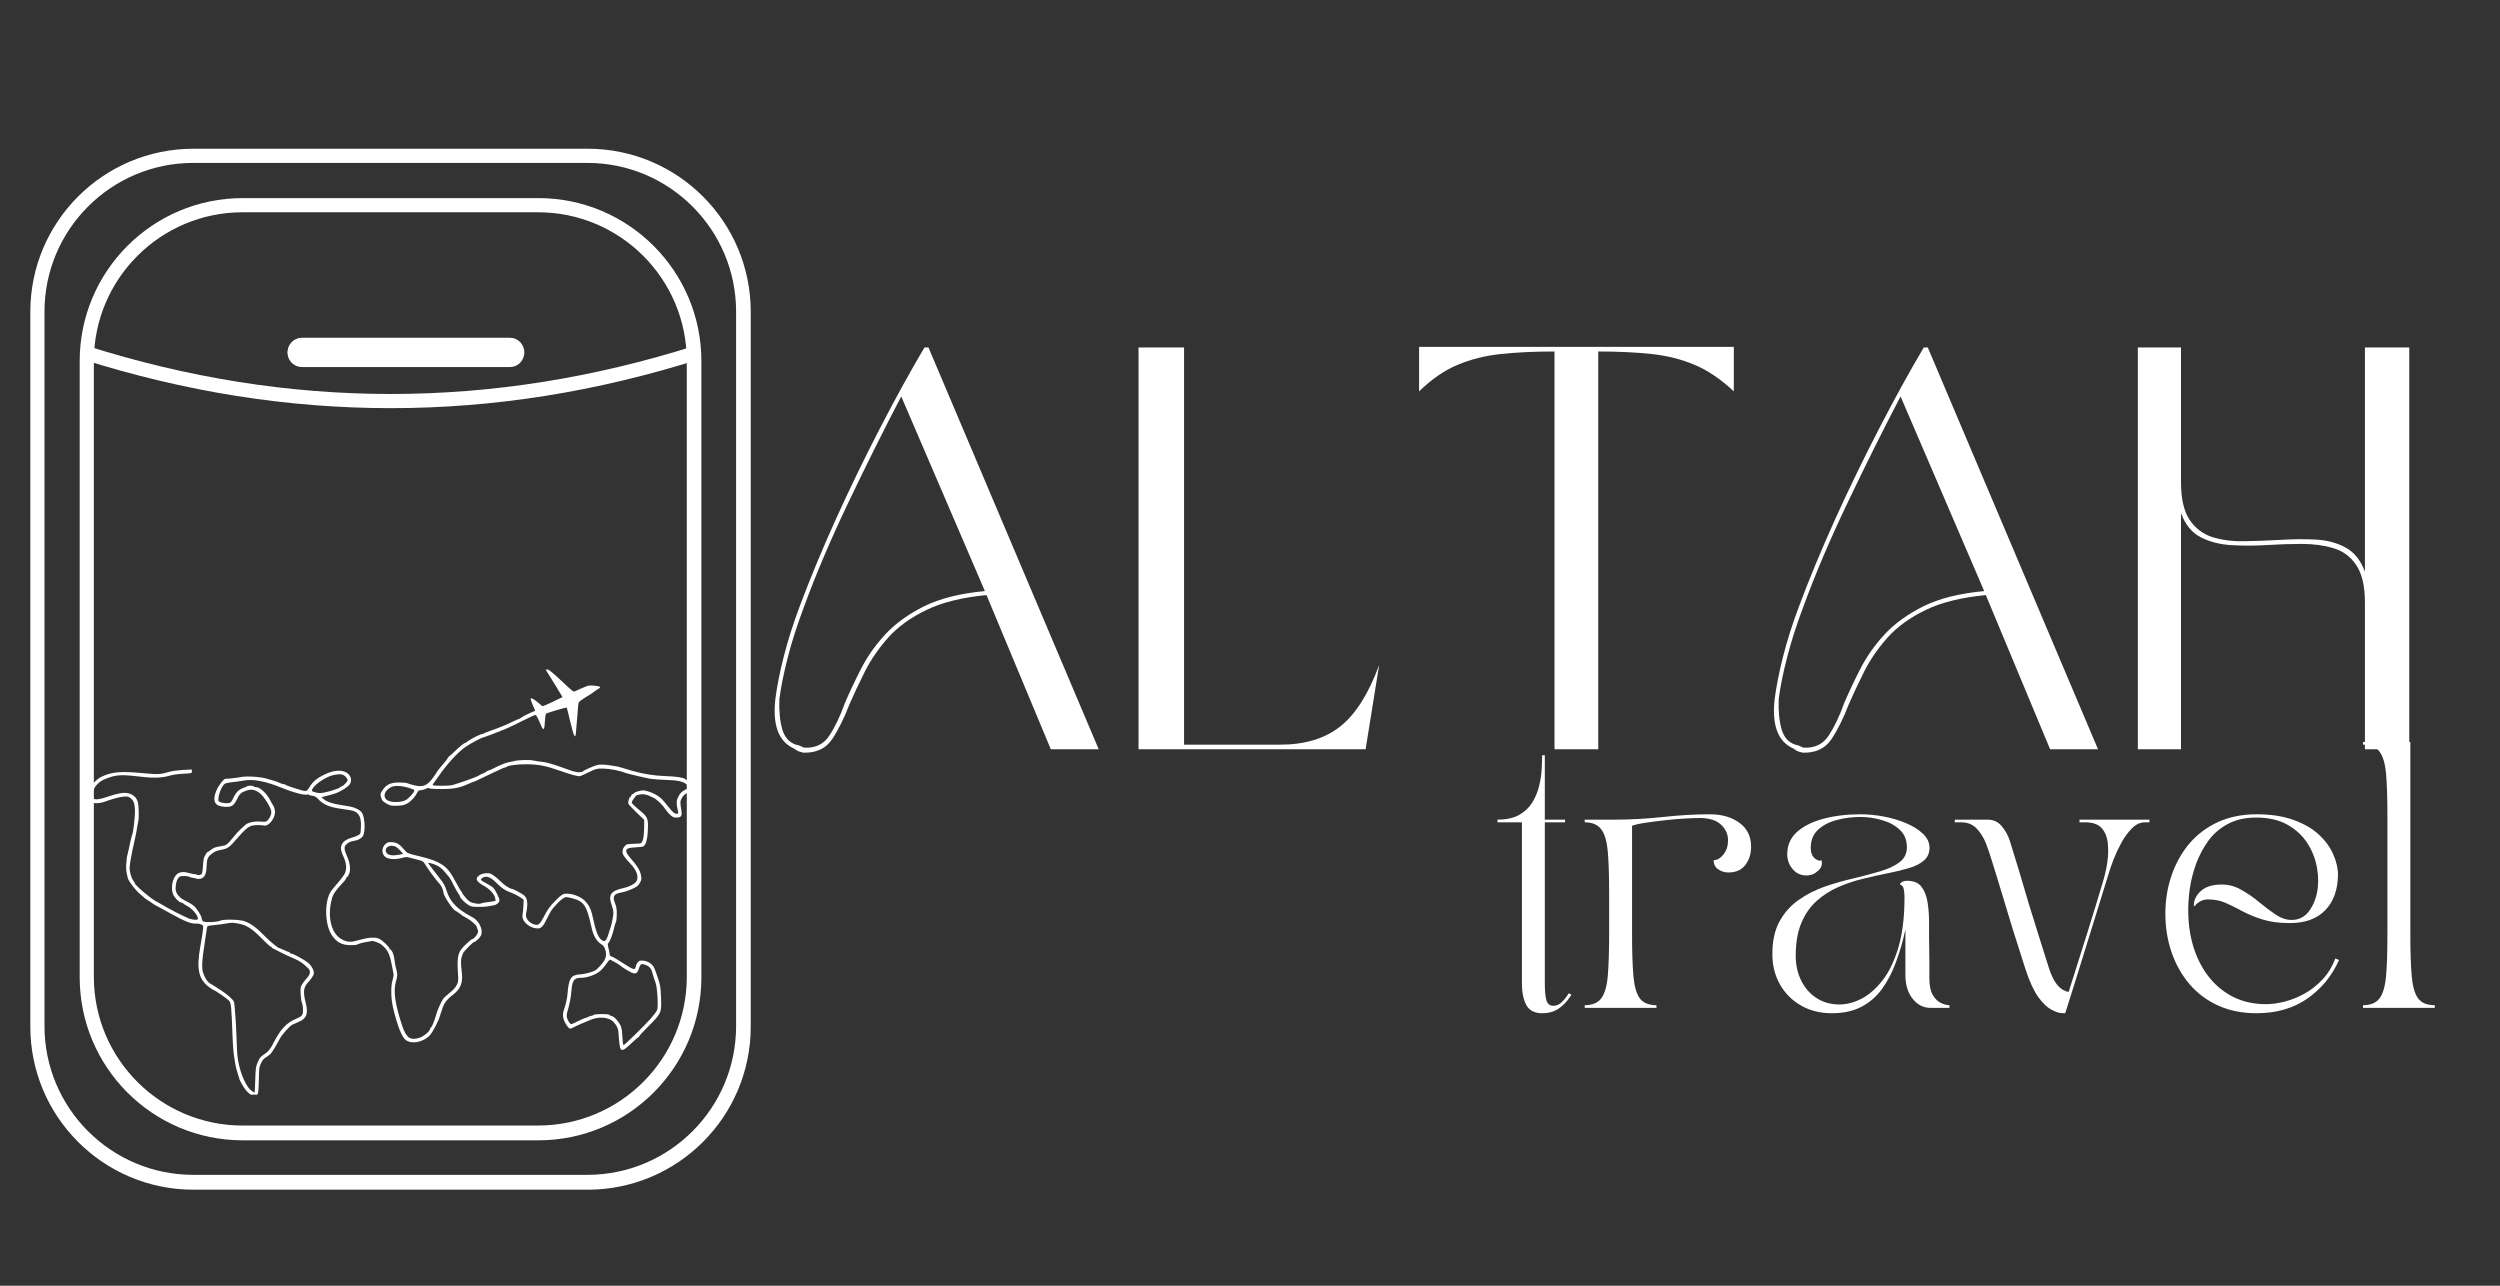 <svg xmlns="http://www.w3.org/2000/svg" xmlns:xlink="http://www.w3.org/1999/xlink" width="350" zoomAndPan="magnify" viewBox="0 0 262.5 135" height="180" preserveAspectRatio="xMidYMid meet" version="1.0"><rect x="0" y="0" width="262.5" height="135" fill="#333333" stroke="none"/><defs><g/><clipPath id="13a37c313b"><path d="M 3.184 15.617 L 79 15.617 L 79 124.926 L 3.184 124.926 Z M 3.184 15.617 " clip-rule="nonzero"/></clipPath><clipPath id="76a6f4a565"><path d="M 20.309 15.617 L 61.707 15.617 C 71.16 15.617 78.828 23.285 78.828 32.738 L 78.828 107.797 C 78.828 117.25 71.16 124.918 61.707 124.918 L 20.309 124.918 C 10.852 124.918 3.184 117.25 3.184 107.797 L 3.184 32.738 C 3.184 23.285 10.852 15.617 20.309 15.617 Z M 20.309 15.617 " clip-rule="nonzero"/></clipPath><clipPath id="ff2c1edb2d"><path d="M 8.367 20.801 L 73.645 20.801 L 73.645 119.816 L 8.367 119.816 Z M 8.367 20.801 " clip-rule="nonzero"/></clipPath><clipPath id="7617c3ed14"><path d="M 25.488 20.801 L 56.523 20.801 C 65.98 20.801 73.645 28.465 73.645 37.922 L 73.645 102.613 C 73.645 112.07 65.98 119.734 56.523 119.734 L 25.488 119.734 C 16.031 119.734 8.367 112.07 8.367 102.613 L 8.367 37.922 C 8.367 28.465 16.031 20.801 25.488 20.801 Z M 25.488 20.801 " clip-rule="nonzero"/></clipPath><clipPath id="b603c78183"><path d="M 9.289 70.27 L 72.57 70.27 L 72.57 114.938 L 9.289 114.938 Z M 9.289 70.27 " clip-rule="nonzero"/></clipPath><clipPath id="d61afeec24"><path d="M 0.719 28 L 82 28 L 82 51 L 0.719 51 Z M 0.719 28 " clip-rule="nonzero"/></clipPath><clipPath id="1e57dde7df"><path d="M 30.191 35.473 L 55.059 35.473 L 55.059 38.539 L 30.191 38.539 Z M 30.191 35.473 " clip-rule="nonzero"/></clipPath><clipPath id="242317e888"><path d="M 31.723 35.473 L 53.52 35.473 C 54.367 35.473 55.055 36.16 55.055 37.008 C 55.055 37.852 54.367 38.539 53.52 38.539 L 31.723 38.539 C 30.875 38.539 30.191 37.852 30.191 37.008 C 30.191 36.16 30.875 35.473 31.723 35.473 Z M 31.723 35.473 " clip-rule="nonzero"/></clipPath><clipPath id="0c50e1b36d"><path d="M 30.211 35.473 L 54.758 35.473 L 54.758 38.453 L 30.211 38.453 Z M 30.211 35.473 " clip-rule="nonzero"/></clipPath><clipPath id="7c0f8c0932"><path d="M 31.742 35.473 L 53.5 35.473 C 54.344 35.473 55.027 36.16 55.027 37.004 C 55.027 37.848 54.344 38.535 53.5 38.535 L 31.742 38.535 C 30.895 38.535 30.211 37.848 30.211 37.004 C 30.211 36.16 30.895 35.473 31.742 35.473 Z M 31.742 35.473 " clip-rule="nonzero"/></clipPath></defs><g fill="#ffffff" fill-opacity="1"><g transform="translate(79.209, 78.672)"><g><path d="M 31.125 0 L 24.375 -16.188 C 21.82 -15.945 19.719 -15.426 18.062 -14.625 C 16.414 -13.832 15.082 -12.867 14.062 -11.734 C 13.051 -10.598 12.234 -9.41 11.609 -8.172 C 10.992 -6.941 10.453 -5.789 9.984 -4.719 C 9.422 -3.25 8.812 -2.023 8.156 -1.047 C 7.5 -0.066 6.492 0.398 5.141 0.359 C 4.984 0.316 4.832 0.273 4.688 0.234 C 4.551 0.191 4.383 0.094 4.188 -0.062 C 2.551 -0.781 1.891 -2.516 2.203 -5.266 C 2.367 -6.578 2.66 -8.055 3.078 -9.703 C 3.492 -11.359 4.062 -13.145 4.781 -15.062 C 5.852 -17.926 7.113 -20.961 8.562 -24.172 C 10.02 -27.379 11.555 -30.547 13.172 -33.672 C 14.785 -36.797 16.348 -39.633 17.859 -42.188 L 18.281 -42.188 L 36.156 0 Z M 24.203 -16.609 L 15.422 -37.047 C 13.586 -33.535 11.742 -29.836 9.891 -25.953 C 8.035 -22.078 6.473 -18.406 5.203 -14.938 C 4.484 -13.02 3.914 -11.242 3.5 -9.609 C 3.082 -7.984 2.789 -6.535 2.625 -5.266 C 2.582 -4.023 2.68 -2.977 2.922 -2.125 C 3.16 -1.27 3.641 -0.723 4.359 -0.484 C 4.555 -0.441 4.703 -0.398 4.797 -0.359 C 4.898 -0.316 5.035 -0.254 5.203 -0.172 C 6.391 -0.098 7.281 -0.52 7.875 -1.438 C 8.477 -2.352 9.02 -3.488 9.5 -4.844 C 9.977 -5.957 10.535 -7.141 11.172 -8.391 C 11.805 -9.648 12.648 -10.859 13.703 -12.016 C 14.766 -13.172 16.129 -14.164 17.797 -15 C 19.473 -15.832 21.609 -16.367 24.203 -16.609 Z M 24.203 -16.609 "/></g></g></g><g fill="#ffffff" fill-opacity="1"><g transform="translate(117.452, 78.672)"><g><path d="M 27.359 -8.844 L 25.938 0 L 2.094 0 L 2.094 -42.188 L 6.875 -42.188 L 6.875 -0.484 L 16.969 -0.484 C 19.562 -0.484 21.66 -1.117 23.266 -2.391 C 24.879 -3.66 26.242 -5.812 27.359 -8.844 Z M 27.359 -8.844 "/></g></g></g><g fill="#ffffff" fill-opacity="1"><g transform="translate(146.91, 78.672)"><g><path d="M 16.312 0 L 16.312 -41.766 C 14.195 -41.766 12.312 -41.676 10.656 -41.5 C 9.008 -41.32 7.5 -40.941 6.125 -40.359 C 4.75 -39.785 3.406 -38.859 2.094 -37.578 L 2.094 -42.25 L 35.141 -42.25 L 35.141 -37.578 C 33.773 -38.859 32.406 -39.785 31.031 -40.359 C 29.664 -40.941 28.164 -41.32 26.531 -41.5 C 24.895 -41.676 23.02 -41.766 20.906 -41.766 L 20.906 0 Z M 16.312 0 "/></g></g></g><g fill="#ffffff" fill-opacity="1"><g transform="translate(184.137, 78.672)"><g><path d="M 31.125 0 L 24.375 -16.188 C 21.82 -15.945 19.719 -15.426 18.062 -14.625 C 16.414 -13.832 15.082 -12.867 14.062 -11.734 C 13.051 -10.598 12.234 -9.41 11.609 -8.172 C 10.992 -6.941 10.453 -5.789 9.984 -4.719 C 9.422 -3.25 8.812 -2.023 8.156 -1.047 C 7.5 -0.066 6.492 0.398 5.141 0.359 C 4.984 0.316 4.832 0.273 4.688 0.234 C 4.551 0.191 4.383 0.094 4.188 -0.062 C 2.551 -0.781 1.891 -2.516 2.203 -5.266 C 2.367 -6.578 2.66 -8.055 3.078 -9.703 C 3.492 -11.359 4.062 -13.145 4.781 -15.062 C 5.852 -17.926 7.113 -20.961 8.562 -24.172 C 10.02 -27.379 11.555 -30.547 13.172 -33.672 C 14.785 -36.797 16.348 -39.633 17.859 -42.188 L 18.281 -42.188 L 36.156 0 Z M 24.203 -16.609 L 15.422 -37.047 C 13.586 -33.535 11.742 -29.836 9.891 -25.953 C 8.035 -22.078 6.473 -18.406 5.203 -14.938 C 4.484 -13.02 3.914 -11.242 3.5 -9.609 C 3.082 -7.984 2.789 -6.535 2.625 -5.266 C 2.582 -4.023 2.68 -2.977 2.922 -2.125 C 3.16 -1.27 3.641 -0.723 4.359 -0.484 C 4.555 -0.441 4.703 -0.398 4.797 -0.359 C 4.898 -0.316 5.035 -0.254 5.203 -0.172 C 6.391 -0.098 7.281 -0.52 7.875 -1.438 C 8.477 -2.352 9.02 -3.488 9.5 -4.844 C 9.977 -5.957 10.535 -7.141 11.172 -8.391 C 11.805 -9.648 12.648 -10.859 13.703 -12.016 C 14.766 -13.172 16.129 -14.164 17.797 -15 C 19.473 -15.832 21.609 -16.367 24.203 -16.609 Z M 24.203 -16.609 "/></g></g></g><g fill="#ffffff" fill-opacity="1"><g transform="translate(222.379, 78.672)"><g><path d="M 6.625 -24.797 L 6.625 0 L 2.094 0 L 2.094 -42.188 L 6.625 -42.188 L 6.625 -28.078 C 6.625 -26.328 6.922 -25.004 7.516 -24.109 C 8.117 -23.211 8.914 -22.602 9.906 -22.281 C 10.906 -21.969 12.02 -21.82 13.25 -21.844 C 14.488 -21.863 15.754 -21.91 17.047 -21.984 C 18.348 -22.066 19.594 -22.078 20.781 -22.016 C 21.977 -21.953 23.023 -21.672 23.922 -21.172 C 24.828 -20.68 25.5 -19.836 25.938 -18.641 L 25.938 -42.188 L 30.594 -42.188 L 30.594 0 L 25.938 0 L 25.938 -15.422 C 25.938 -17.129 25.633 -18.43 25.031 -19.328 C 24.438 -20.223 23.641 -20.816 22.641 -21.109 C 21.648 -21.41 20.547 -21.562 19.328 -21.562 C 18.109 -21.562 16.852 -21.52 15.562 -21.438 C 14.27 -21.363 13.023 -21.363 11.828 -21.438 C 10.629 -21.52 9.57 -21.801 8.656 -22.281 C 7.75 -22.758 7.07 -23.598 6.625 -24.797 Z M 6.625 -24.797 "/></g></g></g><g clip-path="url(#13a37c313b)"><g clip-path="url(#76a6f4a565)"><path stroke-linecap="butt" transform="matrix(0.744, 0, 0, 0.744, 3.184, 15.618)" fill="none" stroke-linejoin="miter" d="M 23.001 -0.001 L 78.608 -0.001 C 91.306 -0.001 101.605 10.299 101.605 22.996 L 101.605 123.816 C 101.605 136.513 91.306 146.813 78.608 146.813 L 23.001 146.813 C 10.299 146.813 -0.001 136.513 -0.001 123.816 L -0.001 22.996 C -0.001 10.299 10.299 -0.001 23.001 -0.001 Z M 23.001 -0.001 " stroke="#ffffff" stroke-width="4" stroke-opacity="1" stroke-miterlimit="4"/></g></g><g clip-path="url(#ff2c1edb2d)"><g clip-path="url(#7617c3ed14)"><path stroke-linecap="butt" transform="matrix(0.744, 0, 0, 0.744, 8.366, 20.8)" fill="none" stroke-linejoin="miter" d="M 22.998 0.001 L 64.685 0.001 C 77.388 0.001 87.682 10.296 87.682 22.998 L 87.682 109.892 C 87.682 122.595 77.388 132.89 64.685 132.89 L 22.998 132.89 C 10.295 132.89 0.001 122.595 0.001 109.892 L 0.001 22.998 C 0.001 10.296 10.295 0.001 22.998 0.001 Z M 22.998 0.001 " stroke="#ffffff" stroke-width="4" stroke-opacity="1" stroke-miterlimit="4"/></g></g><g clip-path="url(#b603c78183)"><path fill="#ffffff" d="M 57.312 70.332 C 57.312 70.348 57.52 70.691 57.773 71.082 C 58.02 71.473 58.34 71.984 58.469 72.207 C 58.602 72.43 58.785 72.75 58.891 72.902 C 58.992 73.051 59.066 73.195 59.051 73.203 C 59.035 73.211 58.852 73.309 58.629 73.402 C 58.41 73.5 57.941 73.723 57.598 73.898 C 57.246 74.066 56.945 74.176 56.922 74.137 C 56.898 74.098 56.664 73.906 56.41 73.699 C 55.98 73.348 55.715 73.234 55.715 73.395 C 55.715 73.477 56.02 74.258 56.133 74.465 C 56.172 74.551 56.195 74.625 56.18 74.633 C 56.164 74.641 55.883 74.766 55.559 74.91 C 55.23 75.055 54.879 75.238 54.773 75.324 C 54.664 75.406 54.551 75.477 54.52 75.477 C 54.48 75.477 54.137 75.629 53.746 75.812 C 53.363 75.996 53.027 76.156 53.004 76.156 C 52.98 76.164 52.836 76.219 52.668 76.289 C 52.512 76.363 52.047 76.539 51.633 76.68 C 51.227 76.816 50.859 76.969 50.82 77 C 50.77 77.039 50.691 77.07 50.645 77.07 C 50.469 77.07 49.465 77.566 49.168 77.797 C 49.008 77.926 48.84 78.027 48.809 78.027 C 48.707 78.027 48.164 78.484 47.676 78.961 C 47.445 79.191 47.23 79.383 47.191 79.383 C 47.16 79.383 47.094 79.457 47.055 79.535 C 46.984 79.688 46.695 80.055 46.168 80.66 C 46.027 80.828 45.906 80.98 45.906 81.004 C 45.906 81.035 45.723 81.309 45.5 81.617 C 44.855 82.504 44.43 82.68 43.488 82.457 C 43.172 82.375 42.852 82.281 42.773 82.238 C 42.691 82.199 42.316 82.168 41.934 82.16 C 40.984 82.152 40.516 82.391 40.094 83.086 C 39.941 83.324 39.926 83.402 39.996 83.668 C 40.117 84.082 40.148 84.121 40.602 84.387 C 40.961 84.594 41.066 84.617 41.664 84.602 C 42.207 84.594 42.398 84.551 42.738 84.379 C 43.141 84.168 43.57 83.707 43.824 83.195 C 43.906 83.031 43.992 82.973 44.168 82.973 C 44.297 82.973 44.543 82.91 44.711 82.82 C 44.91 82.727 45.027 82.703 45.055 82.758 C 45.07 82.812 45.508 82.848 46.312 82.848 C 47.629 82.855 48.242 82.734 49.23 82.289 C 49.457 82.184 49.672 82.098 49.695 82.098 C 49.758 82.098 50.316 81.84 51.746 81.148 C 52.391 80.836 52.965 80.582 53.027 80.582 C 53.086 80.582 53.164 80.551 53.211 80.508 C 53.363 80.367 54.359 80.238 55.293 80.246 C 56.516 80.254 57.344 80.414 58.785 80.926 C 60.047 81.371 60.734 81.555 60.926 81.488 C 61.02 81.457 61.441 81.273 61.855 81.066 C 62.582 80.715 62.648 80.699 63.293 80.699 C 64.02 80.707 65.07 80.906 65.645 81.148 C 65.867 81.234 67.703 81.672 68.277 81.77 C 68.539 81.816 69.273 81.863 69.914 81.891 C 71.156 81.922 71.699 82.039 72.09 82.359 C 72.359 82.582 72.32 82.75 71.953 82.926 C 71.578 83.102 71.395 83.293 71.195 83.715 C 71.004 84.105 71.004 84.352 71.172 85.102 C 71.246 85.422 71.238 85.445 71.078 85.445 C 70.82 85.445 70.613 85.27 70.145 84.672 C 69.914 84.371 69.625 84.035 69.504 83.914 C 69.043 83.461 68.316 83.109 67.625 82.996 C 67.344 82.957 66.562 83.18 66.562 83.301 C 66.562 83.34 66.516 83.371 66.449 83.371 C 66.387 83.371 66.309 83.445 66.285 83.531 C 66.258 83.621 66.203 83.691 66.172 83.691 C 66.078 83.691 65.918 84.219 65.973 84.379 C 65.996 84.465 66.387 84.879 66.832 85.309 L 67.641 86.086 L 67.633 87.008 C 67.617 87.988 67.465 88.547 67.207 88.562 C 67.137 88.574 66.852 88.59 66.562 88.598 C 65.781 88.629 65.781 88.629 65.566 88.883 C 65.43 89.051 65.367 89.219 65.367 89.426 C 65.367 89.738 65.492 89.93 66.293 90.797 C 66.938 91.5 67.113 92.234 66.746 92.641 C 66.531 92.879 65.949 93.148 65.406 93.262 C 64.137 93.543 63.836 93.98 64.219 95.008 C 64.32 95.289 64.41 95.656 64.41 95.828 C 64.41 96.148 64.211 97.137 64.09 97.449 C 64.059 97.535 63.961 97.816 63.891 98.07 C 63.82 98.316 63.699 98.598 63.621 98.691 C 63.508 98.836 63.461 98.844 63.285 98.766 C 62.887 98.582 62.613 97.992 62.328 96.668 C 62.074 95.473 61.906 95.105 61.418 94.594 C 60.898 94.043 59.68 93.676 59.113 93.898 C 58.977 93.949 58.578 94.289 58.227 94.664 C 57.711 95.199 57.488 95.512 57.152 96.172 C 56.672 97.098 56.531 97.211 56.043 97.051 C 55.5 96.867 55.141 96.363 55.238 95.934 C 55.469 94.871 55.391 94.266 54.965 93.965 C 54.695 93.773 53.891 93.34 53.793 93.34 C 53.562 93.34 52.91 92.918 52.574 92.559 C 52.359 92.336 52.016 92.043 51.809 91.906 C 51.48 91.691 51.363 91.668 51.027 91.691 C 50.621 91.73 50.387 91.816 50.18 92.035 C 49.895 92.32 50.086 92.609 50.852 93.039 C 51.41 93.352 51.863 93.836 51.977 94.242 C 52.023 94.41 52.047 94.562 52.031 94.578 C 52 94.609 51.555 94.691 51.051 94.746 C 50.836 94.77 50.598 94.824 50.531 94.855 C 50.387 94.93 50.047 94.906 49.598 94.785 C 49.359 94.723 49.168 94.578 48.906 94.273 C 48.707 94.051 48.539 93.82 48.539 93.773 C 48.539 93.715 48.508 93.66 48.473 93.645 C 48.418 93.621 48.18 93.215 47.598 92.145 C 46.934 90.918 46.16 90.422 44.191 89.945 C 42.898 89.633 42.766 89.586 42.613 89.402 C 41.934 88.613 41.719 88.469 41.152 88.43 C 40.801 88.406 40.699 88.43 40.508 88.59 C 40.043 88.98 40.035 89.672 40.477 89.992 C 40.801 90.223 41.441 90.27 42.078 90.113 C 42.684 89.961 42.676 89.961 43.035 90.062 C 43.188 90.105 43.57 90.207 43.879 90.277 C 44.398 90.406 44.453 90.445 44.629 90.742 C 44.871 91.172 45.883 92.535 46.113 92.758 C 46.305 92.934 46.543 93.43 46.543 93.652 C 46.543 94.027 47.535 95.535 47.852 95.648 C 47.941 95.68 48.465 96.055 48.539 96.141 C 48.562 96.164 48.754 96.27 48.969 96.379 C 49.391 96.586 50.055 97.152 50.055 97.312 C 50.055 97.371 50.094 97.48 50.141 97.562 C 50.195 97.641 50.215 97.801 50.18 97.918 C 50.125 98.152 49.734 98.605 49.59 98.605 C 49.535 98.605 49.25 98.836 48.945 99.125 C 48.074 99.945 47.98 100.289 48.082 102.137 C 48.133 102.984 48.125 103.105 47.98 103.375 C 47.773 103.766 47.707 103.836 47.141 104.309 C 46.879 104.523 46.625 104.762 46.566 104.828 C 46.426 105.008 46.012 105.863 45.914 106.184 C 45.562 107.332 45.355 107.855 45.262 107.855 C 45.227 107.855 45.18 107.945 45.156 108.047 C 45.086 108.336 44.461 108.84 44.023 108.973 C 43.059 109.27 42.652 108.973 42.215 107.656 C 41.488 105.465 41.289 104.07 41.559 103.113 C 41.742 102.465 41.75 102.297 41.625 101.836 C 41.559 101.613 41.496 101.324 41.48 101.199 C 41.367 100.391 41.328 100.215 41.191 99.938 C 41.098 99.762 41 99.66 40.945 99.691 C 40.891 99.723 40.883 99.715 40.914 99.648 C 40.992 99.531 40.141 98.699 39.789 98.559 C 39.375 98.383 38.688 98.422 37.77 98.684 C 36.855 98.957 36.551 98.949 35.977 98.676 C 34.844 98.152 34.359 96.438 34.797 94.578 C 34.957 93.883 35.082 93.691 36.176 92.488 C 36.266 92.391 36.336 92.273 36.336 92.234 C 36.336 92.184 36.383 92.121 36.449 92.09 C 36.512 92.059 36.613 91.883 36.68 91.699 C 36.832 91.242 36.734 90.527 36.422 89.863 C 36.129 89.227 36.105 88.883 36.359 88.66 C 36.605 88.438 36.797 88.348 37.188 88.285 C 37.637 88.223 38.051 87.965 38.152 87.695 C 38.371 87.137 38.305 85.883 38.035 85.391 C 37.852 85.047 37.23 84.742 36.504 84.641 C 34.996 84.426 34.332 84.227 33.949 83.875 L 33.758 83.707 L 34.109 83.613 C 34.301 83.562 34.676 83.469 34.941 83.395 C 35.641 83.211 36.598 82.621 36.766 82.281 C 36.949 81.898 36.863 81.523 36.527 81.227 C 36.039 80.797 35.082 80.828 34.109 81.309 C 33.258 81.715 32.82 82.082 32.469 82.695 C 32.238 83.078 32.109 83.125 31.664 82.98 C 31.535 82.941 31.113 82.805 30.715 82.688 C 30.324 82.559 29.988 82.43 29.973 82.398 C 29.957 82.367 29.875 82.336 29.789 82.336 C 29.699 82.336 29.5 82.273 29.332 82.191 C 29.172 82.105 28.863 81.992 28.641 81.945 C 28.426 81.891 28.184 81.816 28.121 81.793 C 27.5 81.562 25.84 81.449 25.172 81.609 C 24.891 81.672 24.031 81.77 23.641 81.777 C 23.512 81.777 23 82.414 22.809 82.812 C 22.402 83.66 22.41 84.258 22.832 84.527 C 22.953 84.609 23.273 84.688 23.559 84.711 C 24.277 84.77 24.547 84.617 24.852 83.977 C 25.129 83.363 25.328 83.188 25.902 83.004 C 26.445 82.84 26.773 82.91 27.293 83.293 C 27.684 83.578 28.449 84.801 28.488 85.199 C 28.512 85.484 28.367 85.852 28.105 86.133 C 27.961 86.293 27.891 86.309 27.332 86.266 C 26.668 86.219 26 86.371 25.738 86.633 C 25.664 86.707 25.457 86.891 25.281 87.051 C 25.098 87.207 24.754 87.582 24.516 87.887 C 23.848 88.715 23.773 88.773 23.098 88.867 C 22.641 88.938 22.426 89.02 22.203 89.195 C 22.043 89.328 21.883 89.434 21.844 89.434 C 21.734 89.434 21.43 89.945 21.383 90.191 C 21.367 90.328 21.324 90.688 21.309 90.996 C 21.285 91.309 21.246 91.617 21.215 91.691 C 21.152 91.867 20.84 91.945 20.641 91.836 C 20.551 91.785 20.473 91.77 20.449 91.785 C 20.426 91.809 20.219 91.77 19.977 91.699 C 19.34 91.508 18.926 91.523 18.613 91.762 C 18.121 92.137 17.898 93.246 18.184 93.926 C 18.32 94.258 18.844 94.777 19.035 94.777 C 19.117 94.777 19.195 94.809 19.219 94.848 C 19.246 94.891 19.41 94.992 19.586 95.09 C 20.195 95.398 20.785 96.094 20.785 96.484 C 20.785 96.621 20.281 96.605 19.875 96.453 C 19.285 96.23 17.664 95.398 16.797 94.863 C 16.645 94.777 16.461 94.672 16.398 94.641 C 15.902 94.418 14.164 92.941 14.164 92.75 C 14.164 92.719 14.094 92.602 14.004 92.48 C 13.789 92.191 13.605 91.547 13.605 91.109 C 13.613 90.781 13.887 89.258 14.094 88.438 C 14.203 87.988 14.402 86.977 14.441 86.641 C 14.469 86.492 14.508 86.277 14.531 86.164 C 14.602 85.859 14.57 84.57 14.484 84.242 C 14.277 83.477 13.52 83.102 12.57 83.301 C 12.043 83.414 11.93 83.445 11.215 83.684 C 10.824 83.82 10.352 83.93 10.176 83.93 C 9.898 83.93 9.84 83.898 9.77 83.715 C 9.625 83.324 9.84 82.688 10.273 82.289 C 10.582 81.984 10.902 81.824 11.555 81.609 C 12.258 81.379 12.809 81.348 13.895 81.457 C 14.418 81.516 15.023 81.578 15.242 81.602 C 16.223 81.707 17.066 81.656 17.715 81.473 C 18.129 81.348 18.664 81.266 19.254 81.242 C 20.137 81.195 20.145 81.195 20.145 80.996 L 20.145 80.797 L 19.211 80.844 C 18.695 80.875 18.07 80.957 17.832 81.027 C 16.828 81.324 16.621 81.332 15.098 81.188 C 12.656 80.957 11.762 81.035 10.613 81.578 C 10.273 81.746 9.73 82.246 9.547 82.566 C 9.289 83.02 9.371 84.168 9.656 84.168 C 9.723 84.168 9.777 84.211 9.793 84.258 C 9.832 84.387 10.488 84.359 10.895 84.211 C 11.812 83.883 12.488 83.699 12.93 83.652 C 13.352 83.605 13.438 83.621 13.684 83.785 C 14.043 84.035 14.172 84.418 14.172 85.285 C 14.164 85.902 13.98 87.449 13.895 87.59 C 13.852 87.656 13.551 88.93 13.477 89.355 C 13.453 89.465 13.422 89.617 13.398 89.688 C 13.328 89.93 13.293 90.168 13.254 90.75 C 13.223 91.262 13.246 91.461 13.414 92.184 C 13.492 92.527 14.227 93.484 14.73 93.898 C 14.969 94.098 15.176 94.273 15.199 94.309 C 15.227 94.332 15.398 94.457 15.598 94.578 C 15.801 94.699 15.973 94.824 16 94.848 C 16.023 94.871 16.109 94.938 16.199 94.984 C 16.285 95.031 16.645 95.223 16.996 95.414 C 17.348 95.605 17.762 95.828 17.914 95.918 C 19.363 96.73 20.059 97.012 20.594 96.977 C 20.758 96.961 21.008 97.012 21.133 97.066 C 21.352 97.18 21.359 97.195 21.309 97.633 C 21.254 98.086 21.176 98.574 21.016 99.492 C 20.625 101.715 20.855 102.801 21.898 103.605 C 22.141 103.789 22.371 103.941 22.41 103.949 C 22.555 103.949 23.926 104.914 24.078 105.105 C 24.27 105.359 24.309 105.824 24.414 108.812 C 24.438 109.539 24.5 110.359 24.539 110.648 C 24.59 110.934 24.645 111.285 24.66 111.438 C 24.715 111.844 24.844 112.402 24.988 112.801 C 25.051 113 25.113 113.199 25.121 113.242 C 25.164 113.473 25.617 114.246 25.871 114.531 C 26.246 114.938 26.52 115.113 26.758 115.09 C 27.094 115.066 27.148 114.852 27.18 113.398 C 27.203 112.117 27.219 112.02 27.426 111.605 C 27.586 111.285 27.723 111.117 27.945 111.008 C 28.105 110.918 28.328 110.742 28.441 110.617 C 28.633 110.402 29.086 109.637 29.367 109.086 C 29.566 108.68 30.395 107.746 30.68 107.602 C 30.832 107.531 31.137 107.395 31.359 107.297 C 32.188 106.957 32.387 106.43 32.109 105.336 C 31.812 104.18 31.855 103.695 32.309 103.191 C 32.699 102.754 32.891 102.473 32.945 102.258 C 33.02 101.965 32.723 101.391 32.332 101.078 C 31.949 100.766 30.762 100.121 30.578 100.121 C 30.496 100.121 30.434 100.082 30.434 100.043 C 30.434 99.992 30.395 99.961 30.348 99.961 C 30.305 99.961 30.066 99.875 29.828 99.762 C 29.59 99.648 29.375 99.562 29.355 99.562 C 29.207 99.562 28.359 98.867 27.762 98.254 C 26.949 97.41 26.285 96.93 25.648 96.715 C 25.105 96.539 23.406 96.508 23.113 96.676 C 23.008 96.738 22.602 96.797 22.211 96.82 C 21.406 96.852 21.184 96.77 21.184 96.445 C 21.184 96.211 20.672 95.383 20.375 95.137 C 20.137 94.938 19.984 94.84 19.387 94.539 C 18.781 94.227 18.438 93.781 18.438 93.309 C 18.445 92.801 18.543 92.418 18.719 92.191 C 18.863 92.008 18.941 91.984 19.34 91.984 C 19.586 91.984 19.828 92.02 19.875 92.066 C 19.914 92.105 20.074 92.152 20.227 92.168 C 20.375 92.184 20.566 92.227 20.656 92.266 C 20.734 92.297 20.926 92.297 21.086 92.258 C 21.484 92.152 21.676 91.762 21.691 90.965 C 21.715 90.238 21.797 90.016 22.141 89.723 C 22.516 89.41 22.754 89.305 23.32 89.211 C 23.895 89.105 24.117 88.945 24.852 88.086 C 25.68 87.121 26.102 86.754 26.527 86.676 C 26.844 86.617 27.426 86.617 27.723 86.684 C 28.242 86.793 28.957 85.828 28.871 85.137 C 28.848 84.945 28.766 84.688 28.688 84.578 C 28.609 84.465 28.465 84.211 28.367 84.012 C 28.016 83.332 27.301 82.656 26.918 82.656 C 26.797 82.656 26.668 82.613 26.645 82.574 C 26.582 82.48 26.031 82.473 25.93 82.566 C 25.879 82.605 25.719 82.68 25.562 82.727 C 25.113 82.871 24.762 83.211 24.523 83.738 C 24.406 84.012 24.246 84.25 24.172 84.281 C 23.797 84.426 22.945 84.266 22.93 84.059 C 22.883 83.539 23.281 82.504 23.605 82.297 C 23.703 82.238 23.988 82.176 24.254 82.145 C 24.789 82.09 24.898 82.074 25.68 81.945 C 26.598 81.785 27.93 82.047 29.516 82.695 C 30.809 83.223 31.926 83.516 32.27 83.43 C 32.355 83.402 32.43 83.414 32.43 83.453 C 32.43 83.484 32.586 83.531 32.785 83.555 C 33.066 83.594 33.203 83.676 33.402 83.891 C 33.895 84.457 34.621 84.77 35.824 84.926 C 37.188 85.117 37.332 85.16 37.629 85.508 C 37.852 85.773 37.945 86.316 37.891 86.961 C 37.875 87.16 37.859 87.359 37.859 87.414 C 37.844 87.598 37.598 87.758 37.031 87.926 C 36.336 88.125 35.984 88.383 35.855 88.754 C 35.746 89.098 35.801 89.387 36.113 90.07 C 36.375 90.652 36.414 91.211 36.223 91.676 C 36.16 91.828 35.867 92.242 35.562 92.594 C 35.266 92.934 34.918 93.359 34.789 93.531 C 34.062 94.5 34.07 96.977 34.805 98.137 C 35.309 98.926 35.891 99.242 36.824 99.242 C 37.156 99.242 37.453 99.219 37.484 99.188 C 37.555 99.109 38.266 98.926 38.648 98.883 C 38.801 98.859 38.969 98.828 39.023 98.805 C 39.152 98.758 39.844 99.012 40.035 99.172 C 40.816 99.824 40.93 100.09 41.32 102.281 C 41.344 102.387 41.289 102.68 41.215 102.93 C 41.016 103.559 41.051 104.867 41.273 105.824 C 41.711 107.656 42.164 108.828 42.566 109.172 C 43.164 109.668 44.375 109.469 45.094 108.75 C 45.41 108.43 46.098 107.125 46.195 106.66 C 46.195 106.637 46.219 106.566 46.25 106.5 C 46.273 106.438 46.336 106.238 46.395 106.062 C 46.602 105.359 46.879 104.969 47.535 104.477 C 48.348 103.852 48.609 103.23 48.5 102.195 C 48.379 101.117 48.379 100.871 48.465 100.52 C 48.523 100.32 48.609 100.09 48.672 100 C 48.832 99.762 49.672 98.926 49.75 98.926 C 49.91 98.926 50.363 98.5 50.492 98.246 C 50.637 97.926 50.598 97.535 50.371 97.09 C 50.238 96.82 49.863 96.43 49.695 96.363 C 49.648 96.348 49.312 96.156 48.945 95.934 C 47.812 95.246 47.223 94.562 46.902 93.551 C 46.75 93.07 46.594 92.766 46.281 92.367 C 45.18 90.957 44.934 90.621 44.965 90.59 C 44.988 90.566 45.203 90.621 45.461 90.711 C 46.152 90.941 46.41 91.156 47.191 92.145 C 47.27 92.234 47.461 92.586 47.621 92.926 C 47.789 93.262 48.012 93.652 48.109 93.797 C 48.211 93.934 48.301 94.082 48.301 94.133 C 48.301 94.266 48.707 94.699 49.09 94.961 C 49.422 95.191 49.512 95.215 50.141 95.223 C 50.523 95.23 50.988 95.207 51.18 95.176 C 51.371 95.137 51.656 95.09 51.816 95.062 C 52.152 95.008 52.445 94.762 52.445 94.531 C 52.445 94.316 51.984 93.383 51.777 93.199 C 51.688 93.109 51.395 92.926 51.129 92.785 C 50.422 92.402 50.406 92.375 50.613 92.211 C 50.988 91.906 51.473 92.051 52.062 92.641 C 52.629 93.207 52.973 93.461 53.402 93.621 C 53.922 93.82 54.273 93.988 54.656 94.234 L 54.98 94.457 L 54.965 94.992 C 54.957 95.297 54.918 95.719 54.879 95.941 C 54.832 96.293 54.848 96.402 54.992 96.66 C 55.23 97.074 55.789 97.426 56.289 97.473 C 56.617 97.504 56.715 97.48 56.887 97.32 C 57 97.219 57.121 97.059 57.16 96.969 C 57.199 96.883 57.262 96.754 57.305 96.691 C 57.344 96.629 57.48 96.371 57.598 96.133 C 57.711 95.895 57.879 95.605 57.957 95.504 C 58.301 95.062 58.828 94.531 59.09 94.355 C 59.344 94.18 59.418 94.172 59.719 94.234 C 61.34 94.602 61.547 94.871 62.137 97.488 C 62.305 98.246 62.656 98.844 63.094 99.117 C 63.324 99.266 63.461 99.418 63.523 99.625 C 63.789 100.414 63.613 100.848 62.664 101.773 C 62.414 102.012 61.586 102.258 60.867 102.312 C 59.934 102.379 59.719 102.73 59.586 104.387 C 59.535 104.898 59.41 105.473 59.219 106.016 C 59.02 106.559 59.098 107.035 59.48 107.625 C 59.77 108.055 59.863 108.09 60.223 107.871 C 60.359 107.793 60.75 107.609 61.098 107.465 C 61.449 107.324 61.848 107.156 61.992 107.09 C 62.84 106.707 63.93 106.797 64.395 107.281 C 64.746 107.648 64.91 107.992 64.938 108.375 C 64.977 109.133 65.062 109.875 65.129 110.059 C 65.238 110.352 65.484 110.297 65.949 109.867 C 66.18 109.66 66.508 109.348 66.684 109.188 C 66.859 109.031 67.023 108.895 67.066 108.895 C 67.098 108.895 67.121 108.855 67.121 108.805 C 67.121 108.758 67.457 108.391 67.863 107.984 C 69.488 106.359 69.465 106.398 69.41 104.785 C 69.371 103.719 69.34 103.496 69.113 102.793 C 68.973 102.355 68.789 101.844 68.707 101.66 C 68.516 101.223 68.023 100.902 67.504 100.863 C 67.184 100.848 67.105 100.871 66.969 101.047 C 66.875 101.164 66.801 101.285 66.801 101.324 C 66.801 101.355 66.77 101.477 66.723 101.59 C 66.652 101.773 66.625 101.781 66.395 101.699 C 66.25 101.652 65.828 101.406 65.453 101.156 C 64.746 100.688 64.387 100.48 64.152 100.406 C 64.074 100.383 64.012 100.289 64.012 100.184 C 64.012 100.082 63.953 99.801 63.891 99.562 C 63.797 99.195 63.797 99.117 63.891 99.004 C 64.059 98.812 64.289 98.223 64.449 97.57 C 64.527 97.242 64.609 96.93 64.641 96.891 C 64.719 96.746 64.754 96.5 64.762 95.895 C 64.762 95.438 64.719 95.184 64.578 94.84 C 64.281 94.125 64.457 93.836 65.246 93.715 C 65.652 93.652 66.516 93.316 66.844 93.094 C 66.977 93 67.152 92.785 67.234 92.617 C 67.367 92.352 67.367 92.258 67.297 91.867 C 67.191 91.371 66.922 90.926 66.227 90.137 C 65.477 89.273 65.598 89.012 66.746 88.973 C 67.145 88.957 67.52 88.906 67.582 88.859 C 67.879 88.613 68.031 87.895 68.039 86.723 C 68.039 85.941 67.918 85.699 67.289 85.191 C 66.809 84.809 66.324 84.344 66.324 84.273 C 66.324 84.137 66.738 83.539 66.867 83.5 C 67.488 83.316 67.824 83.363 68.598 83.754 C 69.02 83.969 69.555 84.488 69.879 84.984 C 69.984 85.152 70.207 85.414 70.375 85.566 C 70.621 85.797 70.727 85.844 71.047 85.844 C 71.5 85.844 71.629 85.676 71.555 85.176 C 71.402 84.211 71.402 84.16 71.586 83.812 C 71.699 83.594 71.867 83.414 72.02 83.34 C 72.16 83.277 72.367 83.109 72.496 82.965 C 72.688 82.75 72.711 82.68 72.648 82.473 C 72.609 82.32 72.465 82.145 72.305 82.039 C 72.152 81.938 71.992 81.832 71.945 81.801 C 71.73 81.633 70.957 81.523 69.871 81.488 C 68.715 81.457 67.48 81.258 66.402 80.941 C 65.168 80.566 64.871 80.484 64.633 80.453 C 64.488 80.43 64.242 80.391 64.09 80.367 C 63.414 80.262 63.016 80.254 62.672 80.34 C 62.312 80.43 61.309 80.875 61.219 80.988 C 61.141 81.082 60.715 81.117 60.445 81.043 C 60.285 81.004 60.102 80.957 60.031 80.941 C 59.961 80.914 59.543 80.773 59.105 80.613 C 57.934 80.191 57.328 80.023 56.793 79.977 C 56.531 79.949 56.195 79.902 56.059 79.863 C 55.652 79.758 54.512 79.785 53.992 79.91 C 53.73 79.977 53.434 80.039 53.324 80.055 C 53.102 80.086 52.375 80.391 51.785 80.699 C 51.578 80.812 51.371 80.898 51.312 80.898 C 51.266 80.898 51.164 80.949 51.098 81.004 C 51.027 81.066 50.844 81.164 50.691 81.219 C 50.539 81.273 50.355 81.371 50.293 81.418 C 50.125 81.555 48.746 82.055 47.516 82.43 C 47.375 82.473 46.91 82.504 46.48 82.504 C 45.285 82.488 45.316 82.504 45.578 82.168 C 45.66 82.062 45.867 81.777 46.035 81.531 C 46.91 80.254 48.02 79.043 48.824 78.461 C 49.352 78.094 50.453 77.496 50.738 77.43 C 50.93 77.391 52.574 76.762 53.203 76.488 C 53.469 76.379 54.215 76.012 54.871 75.684 C 55.531 75.348 56.121 75.078 56.195 75.078 C 56.324 75.078 56.418 75.254 56.832 76.227 C 57.062 76.777 57.184 76.625 57.215 75.738 C 57.23 75.332 57.281 75 57.336 74.941 C 57.422 74.855 59.457 74.25 59.512 74.297 C 59.52 74.312 59.688 74.965 59.871 75.754 C 60.246 77.328 60.406 77.645 60.469 76.977 C 60.516 76.441 60.676 74.559 60.699 74.191 C 60.715 73.977 60.75 73.77 60.781 73.723 C 60.828 73.641 61.562 73.148 61.922 72.949 C 62.023 72.895 62.238 72.742 62.398 72.621 C 62.566 72.492 62.781 72.344 62.887 72.293 C 63.156 72.145 62.996 72.055 62.391 71.992 C 62.031 71.961 61.777 71.977 61.602 72.047 C 61.156 72.23 60.469 72.527 60.344 72.598 C 60.223 72.668 60.047 72.527 58.906 71.449 C 58.035 70.629 57.621 70.293 57.473 70.293 C 57.383 70.293 57.312 70.309 57.312 70.332 Z M 36.266 81.531 C 36.391 81.656 36.496 81.832 36.496 81.922 C 36.496 82.074 36.008 82.574 35.855 82.574 C 35.816 82.574 35.738 82.621 35.684 82.68 C 35.555 82.805 34.715 83.078 34.07 83.211 C 33.688 83.293 33.504 83.293 33.168 83.211 C 32.938 83.156 32.746 83.078 32.746 83.039 C 32.746 82.559 34.133 81.555 35.059 81.371 C 35.707 81.242 36.016 81.281 36.266 81.531 Z M 42.98 82.742 C 43.273 82.828 43.516 82.934 43.516 82.973 C 43.516 83.18 42.941 83.828 42.598 84.012 C 42.141 84.242 41.266 84.281 40.816 84.098 C 40.133 83.812 40.277 83.031 41.082 82.637 C 41.48 82.457 42.172 82.488 42.98 82.742 Z M 41.574 88.914 C 41.766 89.012 42.398 89.672 42.293 89.672 C 42.277 89.672 42.062 89.711 41.809 89.762 C 41.199 89.871 40.754 89.793 40.594 89.555 C 40.25 89.027 40.93 88.59 41.574 88.914 Z M 25.152 97.004 C 25.91 97.152 26.504 97.543 27.434 98.492 C 27.93 98.996 28.367 99.402 28.426 99.402 C 28.48 99.402 28.52 99.426 28.52 99.457 C 28.52 99.5 28.598 99.562 28.703 99.609 C 29.621 100.082 30.465 100.488 30.793 100.617 C 31.406 100.855 31.895 101.191 32.355 101.668 C 32.66 101.988 32.602 102.289 32.148 102.785 C 32.035 102.902 31.844 103.16 31.734 103.336 C 31.543 103.637 31.535 103.711 31.566 104.387 C 31.59 104.785 31.652 105.191 31.703 105.297 C 31.758 105.402 31.812 105.711 31.812 105.992 C 31.828 106.605 31.75 106.699 30.93 107.051 C 30.195 107.363 29.547 108 29 108.988 C 28.773 109.371 28.598 109.707 28.598 109.73 C 28.598 109.785 28.281 110.242 28.121 110.41 C 28.059 110.48 27.844 110.633 27.66 110.762 C 27.402 110.918 27.258 111.094 27.125 111.391 C 26.859 111.965 26.836 112.133 26.797 113.473 C 26.781 114.125 26.75 114.676 26.734 114.699 C 26.668 114.754 26.223 114.414 26.062 114.172 C 25.426 113.281 24.945 111.719 24.891 110.328 C 24.875 110.09 24.844 109.316 24.82 108.613 C 24.797 107.914 24.754 107.141 24.73 106.898 C 24.715 106.66 24.676 106.168 24.645 105.801 C 24.598 105.145 24.59 105.137 24.23 104.777 C 24.031 104.578 23.613 104.254 23.305 104.051 C 22.992 103.852 22.648 103.629 22.539 103.551 C 22.426 103.477 22.227 103.359 22.082 103.277 C 21.797 103.137 21.477 102.641 21.309 102.09 C 21.168 101.605 21.215 100.719 21.461 99.242 C 21.566 98.605 21.668 97.91 21.691 97.695 C 21.707 97.488 21.758 97.281 21.797 97.25 C 21.828 97.219 22.133 97.16 22.457 97.137 C 22.785 97.113 23.344 97.043 23.695 96.977 C 24.324 96.859 24.492 96.867 25.152 97.004 Z M 64.371 100.926 C 64.504 101.008 64.695 101.117 64.809 101.172 C 64.918 101.23 65.023 101.293 65.047 101.316 C 65.184 101.453 65.711 101.812 66.109 102.02 C 66.715 102.348 66.906 102.273 67.098 101.66 C 67.25 101.191 67.367 101.141 67.863 101.348 C 68.246 101.508 68.398 101.723 68.555 102.328 C 68.637 102.625 68.758 103.008 68.828 103.176 C 69.012 103.59 69.141 105.727 68.996 106.062 C 68.941 106.191 68.629 106.605 68.301 106.98 C 67.664 107.707 65.52 109.797 65.469 109.738 C 65.414 109.684 65.359 109.254 65.336 108.68 C 65.301 107.953 65.23 107.73 64.918 107.289 C 64.641 106.898 64.336 106.66 64.137 106.66 C 64.074 106.66 64.012 106.621 63.996 106.566 C 63.953 106.445 62.441 106.445 62.312 106.574 C 62.266 106.621 62.168 106.66 62.105 106.66 C 62.031 106.66 61.875 106.715 61.746 106.781 C 61.625 106.844 61.48 106.898 61.426 106.898 C 61.379 106.898 61.051 107.043 60.699 107.219 C 60.352 107.395 60.031 107.539 59.984 107.539 C 59.863 107.531 59.625 107.172 59.535 106.875 C 59.488 106.691 59.496 106.5 59.578 106.223 C 59.809 105.441 59.934 104.777 59.992 104.109 C 60.086 102.93 60.27 102.672 61.012 102.672 C 61.609 102.672 62.457 102.387 62.941 102.012 C 63.133 101.875 63.445 101.531 63.629 101.254 C 63.82 100.98 64.004 100.758 64.051 100.766 C 64.09 100.766 64.242 100.84 64.371 100.926 Z M 64.371 100.926 " fill-opacity="1" fill-rule="nonzero"/></g><g clip-path="url(#d61afeec24)"><path stroke-linecap="butt" transform="matrix(-0.744, 0, 0, -0.744, 73.443, 42.858)" fill="none" stroke-linejoin="miter" d="M 0.301 7.868 C 29.149 -1.287 57.996 -1.287 86.838 7.868 " stroke="#ffffff" stroke-width="2" stroke-opacity="1" stroke-miterlimit="4"/></g><g clip-path="url(#1e57dde7df)"><g clip-path="url(#242317e888)"><path fill="#ffffff" d="M 30.191 35.473 L 55.059 35.473 L 55.059 38.539 L 30.191 38.539 Z M 30.191 35.473 " fill-opacity="1" fill-rule="nonzero"/></g></g><g clip-path="url(#0c50e1b36d)"><g clip-path="url(#7c0f8c0932)"><path stroke-linecap="butt" transform="matrix(0.744, 0, 0, 0.744, 30.211, 35.474)" fill="none" stroke-linejoin="miter" d="M 2.056 -0.002 L 31.282 -0.002 C 32.415 -0.002 33.333 0.921 33.333 2.055 C 33.333 3.188 32.415 4.112 31.282 4.112 L 2.056 4.112 C 0.918 4.112 -0 3.188 -0 2.055 C -0 0.921 0.918 -0.002 2.056 -0.002 Z M 2.056 -0.002 " stroke="#ffffff" stroke-width="1" stroke-opacity="1" stroke-miterlimit="4"/></g></g><g fill="#ffffff" fill-opacity="1"><g transform="translate(156.675, 105.828)"><g><path d="M 0.562 -19.766 C 1.488 -19.766 2.25 -19.93 2.844 -20.266 C 3.438 -20.609 3.895 -21.047 4.219 -21.578 C 4.551 -22.117 4.789 -22.703 4.938 -23.328 C 5.094 -23.953 5.18 -24.547 5.203 -25.109 C 5.234 -25.68 5.25 -26.156 5.25 -26.531 L 5.531 -26.531 L 5.531 -19.766 L 7.656 -19.766 L 7.656 -19.484 L 5.531 -19.484 L 5.531 -6.094 C 5.531 -4.633 5.531 -3.477 5.531 -2.625 C 5.531 -1.77 5.586 -1.156 5.703 -0.781 C 5.828 -0.406 6.066 -0.219 6.422 -0.219 C 6.723 -0.219 6.992 -0.32 7.234 -0.531 C 7.473 -0.75 7.664 -0.969 7.812 -1.188 C 7.969 -1.414 8.047 -1.531 8.047 -1.531 L 8.328 -1.391 C 7.973 -0.797 7.547 -0.32 7.047 0.031 C 6.555 0.383 5.957 0.562 5.25 0.562 C 4.445 0.562 3.891 0.27 3.578 -0.312 C 3.273 -0.906 3.125 -1.656 3.125 -2.562 L 3.125 -19.484 L 0.562 -19.484 Z M 0.562 -19.766 "/></g></g></g><g fill="#ffffff" fill-opacity="1"><g transform="translate(165.553, 105.828)"><g><path d="M 8.375 0 L 0.844 0 L 0.844 -0.281 C 1.633 -0.281 2.211 -0.52 2.578 -1 C 2.941 -1.488 3.172 -2.281 3.266 -3.375 C 3.359 -4.477 3.406 -5.941 3.406 -7.766 L 3.406 -12 C 3.406 -13.844 3.359 -15.305 3.266 -16.391 C 3.172 -17.484 2.941 -18.27 2.578 -18.75 C 2.211 -19.238 1.633 -19.484 0.844 -19.484 L 0.844 -19.766 L 4.078 -19.766 C 5.68 -19.766 7.348 -19.859 9.078 -20.047 C 10.805 -20.234 12.441 -20.328 13.984 -20.328 C 15.234 -20.328 16.266 -20.031 17.078 -19.438 C 17.898 -18.844 18.312 -18.004 18.312 -16.922 C 18.312 -16.172 18.109 -15.531 17.703 -15 C 17.305 -14.477 16.711 -14.219 15.922 -14.219 C 15.523 -14.219 15.164 -14.332 14.844 -14.562 C 14.531 -14.789 14.375 -15.102 14.375 -15.5 C 14.77 -15.52 15.117 -15.727 15.422 -16.125 C 15.734 -16.52 15.891 -17.008 15.891 -17.594 C 15.891 -18.238 15.641 -18.789 15.141 -19.25 C 14.648 -19.707 13.906 -19.938 12.906 -19.938 C 12.469 -19.938 11.926 -19.914 11.281 -19.875 C 10.645 -19.844 9.984 -19.785 9.297 -19.703 C 8.609 -19.629 7.953 -19.547 7.328 -19.453 C 6.703 -19.367 6.195 -19.258 5.812 -19.125 L 5.812 -7.766 C 5.812 -5.941 5.859 -4.477 5.953 -3.375 C 6.047 -2.281 6.27 -1.488 6.625 -1 C 6.988 -0.52 7.57 -0.281 8.375 -0.281 Z M 8.375 0 "/></g></g></g><g fill="#ffffff" fill-opacity="1"><g transform="translate(184.426, 105.828)"><g><path d="M 1.672 -5.641 C 1.672 -7.035 1.926 -8.191 2.438 -9.109 C 2.957 -10.035 3.633 -10.785 4.469 -11.359 C 5.301 -11.941 6.219 -12.406 7.219 -12.75 C 8.227 -13.094 9.234 -13.379 10.234 -13.609 C 11.242 -13.848 12.164 -14.094 13 -14.344 C 13.844 -14.594 14.52 -14.91 15.031 -15.297 C 15.539 -15.691 15.797 -16.211 15.797 -16.859 C 15.797 -17.629 15.547 -18.242 15.047 -18.703 C 14.547 -19.172 13.922 -19.508 13.172 -19.719 C 12.43 -19.938 11.68 -20.047 10.922 -20.047 C 10.047 -20.047 9.207 -19.938 8.406 -19.719 C 7.602 -19.508 6.953 -19.164 6.453 -18.688 C 5.953 -18.219 5.703 -17.594 5.703 -16.812 C 5.703 -16.289 5.852 -15.91 6.156 -15.672 C 6.469 -15.441 6.688 -15.395 6.812 -15.531 C 6.957 -15.113 6.848 -14.738 6.484 -14.406 C 6.129 -14.07 5.719 -13.906 5.25 -13.906 C 4.656 -13.906 4.172 -14.129 3.797 -14.578 C 3.422 -15.023 3.234 -15.547 3.234 -16.141 C 3.234 -17.066 3.566 -17.836 4.234 -18.453 C 4.91 -19.066 5.828 -19.531 6.984 -19.844 C 8.148 -20.164 9.461 -20.328 10.922 -20.328 C 11.703 -20.328 12.516 -20.25 13.359 -20.094 C 14.203 -19.938 14.988 -19.703 15.719 -19.391 C 16.445 -19.086 17.035 -18.719 17.484 -18.281 C 17.941 -17.852 18.172 -17.363 18.172 -16.812 C 18.172 -16.25 17.973 -15.801 17.578 -15.469 C 17.191 -15.133 16.664 -14.867 16 -14.672 C 15.332 -14.473 14.578 -14.289 13.734 -14.125 C 12.898 -13.957 12.039 -13.766 11.156 -13.547 C 10.27 -13.336 9.406 -13.047 8.562 -12.672 C 7.727 -12.305 6.977 -11.82 6.312 -11.219 C 5.645 -10.625 5.113 -9.859 4.719 -8.922 C 4.32 -7.984 4.125 -6.832 4.125 -5.469 C 4.125 -4.5 4.316 -3.629 4.703 -2.859 C 5.086 -2.086 5.625 -1.477 6.312 -1.031 C 7 -0.582 7.801 -0.359 8.719 -0.359 C 9.477 -0.359 10.254 -0.562 11.047 -0.969 C 11.836 -1.383 12.578 -2.035 13.266 -2.922 C 13.953 -3.816 14.504 -4.977 14.922 -6.406 C 15.336 -7.832 15.547 -9.562 15.547 -11.594 C 15.547 -11.906 15.52 -12.195 15.469 -12.469 C 15.414 -12.738 15.285 -12.898 15.078 -12.953 C 15.078 -13.047 15.145 -13.133 15.281 -13.219 C 15.426 -13.301 15.609 -13.344 15.828 -13.344 C 16.516 -13.344 17.016 -13.133 17.328 -12.719 C 17.648 -12.301 17.863 -11.758 17.969 -11.094 C 18.07 -10.438 18.125 -9.734 18.125 -8.984 C 18.125 -8.367 18.125 -7.852 18.125 -7.438 C 18.125 -7.02 18.129 -6.617 18.141 -6.234 C 18.148 -5.859 18.156 -5.43 18.156 -4.953 C 18.156 -4.484 18.156 -3.875 18.156 -3.125 C 18.156 -2.344 18.281 -1.742 18.531 -1.328 C 18.781 -0.922 19.07 -0.645 19.406 -0.5 C 19.738 -0.352 20.023 -0.281 20.266 -0.281 L 20.266 0 L 18.281 0 C 17.539 0 16.914 -0.316 16.406 -0.953 C 15.895 -1.586 15.641 -2.426 15.641 -3.469 L 15.641 -8.234 C 15.391 -7.047 15.066 -5.922 14.672 -4.859 C 14.285 -3.797 13.801 -2.852 13.219 -2.031 C 12.633 -1.219 11.91 -0.582 11.047 -0.125 C 10.18 0.332 9.133 0.562 7.906 0.562 C 6.707 0.562 5.641 0.297 4.703 -0.234 C 3.766 -0.766 3.023 -1.5 2.484 -2.438 C 1.941 -3.383 1.672 -4.453 1.672 -5.641 Z M 1.672 -5.641 "/></g></g></g><g fill="#ffffff" fill-opacity="1"><g transform="translate(205.254, 105.828)"><g><path d="M 0 -19.484 L 0 -19.766 L 3.438 -19.766 C 4.07 -19.766 4.578 -19.523 4.953 -19.047 C 5.336 -18.578 5.613 -18.07 5.781 -17.531 C 6.156 -16.344 6.5 -15.223 6.812 -14.172 C 7.125 -13.117 7.43 -12.078 7.734 -11.047 C 8.047 -10.023 8.379 -8.953 8.734 -7.828 C 9.086 -6.703 9.477 -5.461 9.906 -4.109 C 10.164 -3.328 10.469 -2.738 10.812 -2.344 C 11.164 -1.957 11.547 -1.734 11.953 -1.672 C 12.66 -3.91 13.316 -5.988 13.922 -7.906 C 14.523 -9.82 15.086 -11.664 15.609 -13.438 C 15.773 -13.988 15.91 -14.609 16.016 -15.297 C 16.117 -15.984 16.133 -16.648 16.062 -17.297 C 16 -17.941 15.785 -18.469 15.422 -18.875 C 15.055 -19.281 14.484 -19.484 13.703 -19.484 L 13.094 -19.484 L 13.094 -19.766 L 20.438 -19.766 L 20.438 -19.484 L 19.969 -19.484 C 19.477 -19.484 19.031 -19.281 18.625 -18.875 C 18.219 -18.477 17.848 -17.984 17.516 -17.391 C 17.191 -16.797 16.91 -16.195 16.672 -15.594 C 16.441 -14.988 16.266 -14.473 16.141 -14.047 C 15.453 -11.848 14.75 -9.578 14.031 -7.234 C 13.312 -4.891 12.5 -2.289 11.594 0.562 C 11.594 0.562 11.457 0.555 11.188 0.547 C 10.914 0.535 10.562 0.41 10.125 0.172 C 9.688 -0.055 9.227 -0.5 8.75 -1.156 C 8.281 -1.82 7.832 -2.805 7.406 -4.109 C 6.914 -5.648 6.473 -7.039 6.078 -8.281 C 5.691 -9.531 5.328 -10.734 4.984 -11.891 C 4.641 -13.047 4.27 -14.25 3.875 -15.5 C 3.707 -16.07 3.504 -16.664 3.266 -17.281 C 3.023 -17.895 2.695 -18.414 2.281 -18.844 C 1.875 -19.27 1.336 -19.484 0.672 -19.484 Z M 0 -19.484 "/></g></g></g><g fill="#ffffff" fill-opacity="1"><g transform="translate(225.691, 105.828)"><g><path d="M 11.25 0.562 C 9.738 0.562 8.391 0.289 7.203 -0.25 C 6.023 -0.789 5.023 -1.539 4.203 -2.5 C 3.391 -3.457 2.766 -4.566 2.328 -5.828 C 1.891 -7.098 1.672 -8.453 1.672 -9.891 C 1.672 -11.316 1.891 -12.66 2.328 -13.922 C 2.766 -15.191 3.391 -16.305 4.203 -17.266 C 5.023 -18.223 6.023 -18.973 7.203 -19.516 C 8.391 -20.055 9.738 -20.328 11.25 -20.328 C 12.758 -20.328 14.051 -20.129 15.125 -19.734 C 16.207 -19.348 17.094 -18.836 17.781 -18.203 C 18.469 -17.566 18.973 -16.875 19.297 -16.125 C 19.629 -15.383 19.797 -14.664 19.797 -13.969 C 19.773 -12.383 19.328 -11.145 18.453 -10.25 C 17.578 -9.352 16.344 -8.906 14.75 -8.906 C 13.625 -8.906 12.664 -9.031 11.875 -9.281 C 11.082 -9.531 10.383 -9.816 9.781 -10.141 C 9.176 -10.473 8.586 -10.766 8.016 -11.016 C 7.453 -11.266 6.828 -11.391 6.141 -11.391 C 5.805 -11.391 5.504 -11.301 5.234 -11.125 C 4.961 -10.945 4.812 -10.801 4.781 -10.688 L 4.656 -10.719 C 4.656 -11.301 4.898 -11.816 5.391 -12.266 C 5.891 -12.723 6.625 -12.953 7.594 -12.953 C 8.32 -12.953 9.008 -12.766 9.656 -12.391 C 10.312 -12.023 10.938 -11.594 11.531 -11.094 C 12.125 -10.602 12.695 -10.172 13.25 -9.797 C 13.812 -9.422 14.375 -9.234 14.938 -9.234 C 15.625 -9.234 16.191 -9.492 16.641 -10.016 C 17.086 -10.547 17.398 -11.211 17.578 -12.016 C 17.754 -12.828 17.766 -13.691 17.609 -14.609 C 17.461 -15.535 17.141 -16.398 16.641 -17.203 C 16.141 -18.016 15.441 -18.68 14.547 -19.203 C 13.648 -19.723 12.535 -19.984 11.203 -19.984 C 10.066 -19.984 9.086 -19.766 8.266 -19.328 C 7.441 -18.898 6.758 -18.32 6.219 -17.594 C 5.688 -16.863 5.254 -16.062 4.922 -15.188 C 4.598 -14.312 4.367 -13.414 4.234 -12.5 C 4.109 -11.594 4.055 -10.75 4.078 -9.969 C 4.098 -8.664 4.289 -7.438 4.656 -6.281 C 5.031 -5.125 5.566 -4.102 6.266 -3.219 C 6.961 -2.344 7.812 -1.648 8.812 -1.141 C 9.82 -0.641 10.969 -0.391 12.25 -0.391 C 12.812 -0.391 13.438 -0.473 14.125 -0.641 C 14.812 -0.805 15.504 -1.078 16.203 -1.453 C 16.898 -1.828 17.539 -2.32 18.125 -2.938 C 18.719 -3.551 19.18 -4.301 19.516 -5.188 L 19.906 -5.031 C 19.176 -3.375 18.07 -2.023 16.594 -0.984 C 15.113 0.047 13.332 0.562 11.25 0.562 Z M 11.25 0.562 "/></g></g></g><g fill="#ffffff" fill-opacity="1"><g transform="translate(247.273, 105.828)"><g><path d="M 0.844 0 L 0.844 -0.281 C 1.633 -0.281 2.211 -0.52 2.578 -1 C 2.941 -1.488 3.172 -2.281 3.266 -3.375 C 3.359 -4.477 3.406 -5.941 3.406 -7.766 L 3.406 -20.156 C 3.406 -22 3.359 -23.461 3.266 -24.547 C 3.172 -25.641 2.941 -26.426 2.578 -26.906 C 2.211 -27.395 1.633 -27.641 0.844 -27.641 L 0.844 -27.922 L 5.812 -27.922 L 5.812 -7.766 C 5.812 -5.941 5.859 -4.477 5.953 -3.375 C 6.047 -2.281 6.27 -1.488 6.625 -1 C 6.988 -0.52 7.57 -0.281 8.375 -0.281 L 8.375 0 Z M 0.844 0 "/></g></g></g></svg>